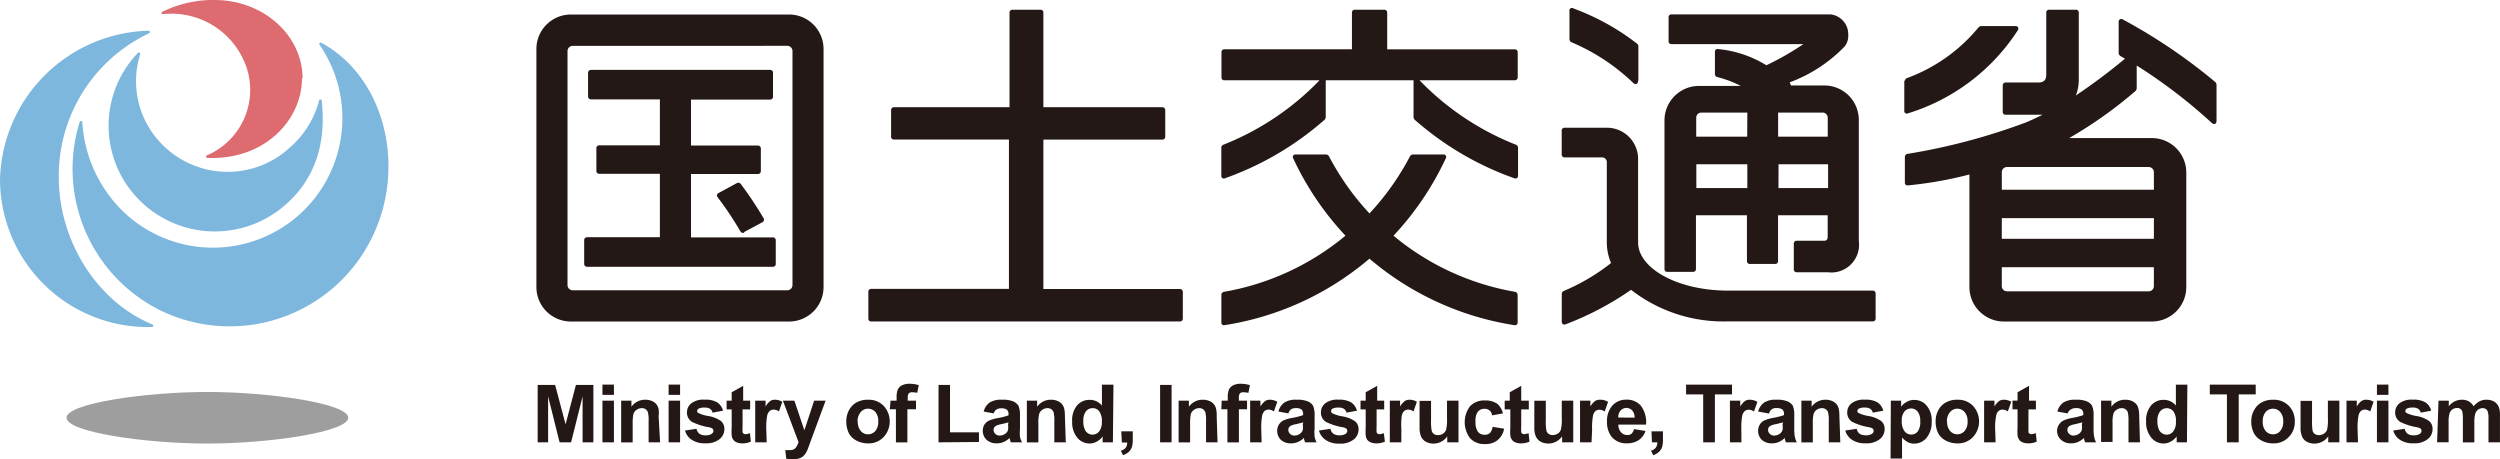 <svg xmlns="http://www.w3.org/2000/svg" width="219" height="40.238" viewBox="0 0 219 40.238"><g transform="translate(0 -0.009)"><path d="M5.826,36.6c0-1.248,6.882-2.254,12.336-2.254S30.508,35.357,30.508,36.6s-6.892,2.264-12.346,2.264S5.826,37.863,5.826,36.6" fill="#9e9e9f"/><path d="M5.152,15.556c0,5.534,3.33,10.877,8.19,12.869.141.06.111.231,0,.231A12.96,12.96,0,0,1,0,15.777,13.372,13.372,0,0,1,12.99,2.7c.161,0,.2.161.06.231a13.8,13.8,0,0,0-7.9,12.678" fill="#7eb7dd"/><path d="M14.087,27.217a13.835,13.835,0,0,1-7.114-16.5c0-.151.221-.131.241,0a11.863,11.863,0,0,0,3.924,8.14A11.34,11.34,0,0,0,28,3.944c-.091-.131,0-.252.161-.181,5.564,3.019,7.446,10.867,4.457,16.994a13.885,13.885,0,0,1-18.534,6.46" fill="#7eb7dd"/><path d="M26.453,6.872c0,3.512-3.109,7.154-8.271,6.973a.119.119,0,0,1-.05-.231A6.228,6.228,0,0,0,21.6,5.926a6.953,6.953,0,0,0-7.325-4.679c-.161,0-.191-.161,0-.231A10.062,10.062,0,0,1,18.806.01c4.256,0,7.7,3.089,7.7,6.872" fill="#dd6b70"/><path d="M25.094,13.181a8.221,8.221,0,0,0,2.858-4.357c0-.141.221-.121.231,0,.392,3.622-.493,6.731-3.1,9.056a9.347,9.347,0,0,1-13.2-.684,9.217,9.217,0,0,1,.191-12.547.122.122,0,0,1,.211.111,7.818,7.818,0,0,0,1.489,7.426A8.049,8.049,0,0,0,25.1,13.191" fill="#7eb7dd"/><path d="M178.9,10.062h-3.22a.241.241,0,0,1-.241-.241V7.476a.252.252,0,0,1,.241-.241h2.878c.473,0,.694-.211.694-.694V1.1a.241.241,0,0,1,.242-.241h2.365a.241.241,0,0,1,.242.241V6.882a3.944,3.944,0,0,1-.252,1.489,53.42,53.42,0,0,0,4.3-3.22l-.433-.252a.453.453,0,0,1-.121-.211V1.922a.231.231,0,0,1,.362-.211,48.609,48.609,0,0,1,8.12,5.5.563.563,0,0,1,.091.191v3.2c0,.262-.211.362-.413.181a45.591,45.591,0,0,0-6.58-5.031V7.768a.543.543,0,0,1-.08.191,37.753,37.753,0,0,1-5.836,4.145H188.5a3.019,3.019,0,0,1,3.019,3.019V25.155a3.019,3.019,0,0,1-3.019,3.019h-12.96a3.019,3.019,0,0,1-3.019-3.019V15.294a34.452,34.452,0,0,1-5.393.956.231.231,0,0,1-.262-.241V13.734a.282.282,0,0,1,.2-.241,54.334,54.334,0,0,0,10.424-2.767c.473-.2.946-.423,1.419-.654m-3.552,10.857H188.68V19.118H175.358Zm0,2.485v1.66a.453.453,0,0,0,.453.453h12.416a.453.453,0,0,0,.453-.453v-1.66Zm13.322-8.321a.453.453,0,0,0-.453-.453H175.811a.453.453,0,0,0-.453.453v1.539H188.68Z" fill="#231815"/><path d="M146.41,1.268h13.946a1.751,1.751,0,0,1,1.55,1.811,1.469,1.469,0,0,1-.322,1.006,12.879,12.879,0,0,1-4.81,3.139,1.1,1.1,0,0,1,.111.272h2.928a3.019,3.019,0,0,1,3.019,3.019V21.13a2.425,2.425,0,0,1-2.727,2.727h-2.727a.241.241,0,0,1-.241-.241V21.341a.241.241,0,0,1,.241-.241h2.395c.231,0,.332-.1.332-.362V18.866h-4.347v4.025a.241.241,0,0,1-.241.241h-2.244a.241.241,0,0,1-.241-.241V18.866h-4.467v4.719a.241.241,0,0,1-.241.241h-2.274a.241.241,0,0,1-.241-.241V10.555a3.019,3.019,0,0,1,3.019-3.019h3.663a9.75,9.75,0,0,0-2.083-.785.272.272,0,0,1-.181-.231V4.548a.231.231,0,0,1,.272-.241,9.871,9.871,0,0,1,4.236,1.419,24.7,24.7,0,0,0,3.24-1.851H146.41a.241.241,0,0,1-.242-.241V1.509a.241.241,0,0,1,.242-.241m13.7,9.056a.453.453,0,0,0-.453-.453h-3.894v2.113h4.347Zm-7.043-.453h-4.025a.453.453,0,0,0-.453.453v1.66h4.467Zm2.727,6.611h4.347V14.4H155.8Zm-7.194,0h4.467V14.4H148.6Z" fill="#231815"/><path d="M166.856,7.094a.342.342,0,0,1,.161-.231,14.63,14.63,0,0,0,6.319-4.478.423.423,0,0,1,.191-.091h3.019c.242,0,.332.181.211.372a17.618,17.618,0,0,1-9.629,7.275.221.221,0,0,1-.312-.231V7.094" fill="#231815"/><path d="M72.143,4.3V25.155a3.019,3.019,0,0,1-3.019,3.019H50.007a3.019,3.019,0,0,1-3.019-3.019V4.3a3.019,3.019,0,0,1,3.019-3.019H69.125A3.019,3.019,0,0,1,72.143,4.3M50.168,4.025a.453.453,0,0,0-.453.453V24.984a.453.453,0,0,0,.453.453h18.8a.453.453,0,0,0,.453-.453V4.437a.453.453,0,0,0-.453-.413Z" fill="#231815"/><path d="M60.532,8.734v4.025h5.876A.252.252,0,0,1,66.65,13v2.012a.252.252,0,0,1-.241.241H60.532v5.554h7.184a.241.241,0,0,1,.241.241v2.093a.241.241,0,0,1-.241.241H51.426a.252.252,0,0,1-.252-.241V21.029a.252.252,0,0,1,.252-.241h6.379V15.234H52.483a.241.241,0,0,1-.241-.241V12.98a.241.241,0,0,1,.241-.241h5.323V8.714H51.768a.252.252,0,0,1-.252-.241v-2.1a.252.252,0,0,1,.252-.241H67.475a.241.241,0,0,1,.241.241V8.492a.241.241,0,0,1-.241.241H60.532" fill="#231815"/><path d="M65.2,20.385a.262.262,0,0,1-.332-.091,28.8,28.8,0,0,0-2.012-3.019.231.231,0,0,1,.08-.352l1.63-.885a.282.282,0,0,1,.312.07,31.855,31.855,0,0,1,2.012,3.019.241.241,0,0,1-.091.342l-1.61.865" fill="#231815"/><path d="M91.4,12.245v13.08h11.974a.252.252,0,0,1,.241.241v2.365a.252.252,0,0,1-.241.241H76.309a.241.241,0,0,1-.241-.241V25.557a.241.241,0,0,1,.241-.241H88.383V12.235H78.3a.241.241,0,0,1-.241-.241V9.639A.252.252,0,0,1,78.3,9.4H88.434V1.1a.252.252,0,0,1,.241-.241H91.16A.241.241,0,0,1,91.4,1.1V9.4h10.424a.262.262,0,0,1,.252.241V12a.252.252,0,0,1-.252.241H91.4" fill="#231815"/><path d="M123.761,7.043h-7.627V10.3a.584.584,0,0,1-.08.181,26.644,26.644,0,0,1-8.744,5.142.221.221,0,0,1-.322-.231V12.919a.292.292,0,0,1,.151-.221,23.847,23.847,0,0,0,8.452-5.655h-8.351A.241.241,0,0,1,107,6.8V4.568a.241.241,0,0,1,.241-.241h11.189V1.1a.241.241,0,0,1,.241-.241h2.606a.252.252,0,0,1,.241.241v3.23H132.7a.252.252,0,0,1,.252.241V6.8a.252.252,0,0,1-.252.241h-8.351a23.937,23.937,0,0,0,8.472,5.655.3.3,0,0,1,.161.221v2.475a.231.231,0,0,1-.332.231,26.644,26.644,0,0,1-8.744-5.142.584.584,0,0,1-.08-.181V7.043" fill="#231815"/><path d="M117.864,20.657a25.819,25.819,0,0,1-4.578-6.772.221.221,0,0,1,.221-.342h2.687a.332.332,0,0,1,.211.131,22.91,22.91,0,0,0,3.562,5.031,22.911,22.911,0,0,0,3.562-5.031.362.362,0,0,1,.211-.131h2.687a.221.221,0,0,1,.221.342,25.818,25.818,0,0,1-4.578,6.772,22.679,22.679,0,0,0,10.676,4.92.292.292,0,0,1,.2.241v2.445a.231.231,0,0,1-.282.231,25.638,25.638,0,0,1-12.7-5.826,25.637,25.637,0,0,1-12.7,5.826.221.221,0,0,1-.272-.231V25.819a.282.282,0,0,1,.2-.241,22.689,22.689,0,0,0,10.666-4.92" fill="#231815"/><path d="M143.492,7.1c0,.272-.221.362-.413.181A17.83,17.83,0,0,0,137.636,3.7a.342.342,0,0,1-.151-.221V1.006a.231.231,0,0,1,.362-.252,20.768,20.768,0,0,1,5.584,3.1.423.423,0,0,1,.091.191V7.063" fill="#231815"/><path d="M142.878,25.4a26.483,26.483,0,0,1-5.735,3.019.231.231,0,0,1-.332-.231V25.738a.362.362,0,0,1,.151-.231,17.87,17.87,0,0,0,4.166-2.455,4.669,4.669,0,0,1-.372-1.811V14.2a.4.4,0,0,0-.4-.4h-3.31a.252.252,0,0,1-.241-.241V11.44a.241.241,0,0,1,.242-.241h3.723a2.727,2.727,0,0,1,2.727,2.727v7.315c0,2.274,3.451,4.226,7.888,4.226h12.678a.241.241,0,0,1,.242.241v2.214a.241.241,0,0,1-.241.241H151.38a13.191,13.191,0,0,1-8.5-2.767" fill="#231815"/><path d="M47.1,38.758V33.727h1.529l.916,3.451.906-3.451h1.529v5.031h-.946V34.733l-1.006,4.025H49.021l-1.006-4.025v4.025Z" fill="#231815"/><path d="M52.774,34.6v-.9h1.006v.9Zm0,4.156V35.106h1.006v3.652Z" fill="#231815"/><path d="M57.825,38.758H56.819V36.9a2.928,2.928,0,0,0-.06-.765.513.513,0,0,0-.2-.272.523.523,0,0,0-.332-.1.775.775,0,0,0-.453.141.664.664,0,0,0-.282.362,3.693,3.693,0,0,0-.07.845v1.65H54.414V35.106h.9v.533a1.469,1.469,0,0,1,1.207-.614,1.368,1.368,0,0,1,.584.111,1.006,1.006,0,0,1,.4.292,1.187,1.187,0,0,1,.191.413,2.716,2.716,0,0,1,0,.644Z" fill="#231815"/><path d="M58.57,34.6v-.9h1.006v.9Zm0,4.156V35.106h1.006v3.652Z" fill="#231815"/><path d="M60.009,37.722l1.006-.151a.745.745,0,0,0,.252.433.906.906,0,0,0,.533.141A.9.9,0,0,0,62.363,38a.312.312,0,0,0,.131-.252.252.252,0,0,0-.07-.181.765.765,0,0,0-.322-.131,5.252,5.252,0,0,1-1.489-.473.946.946,0,0,1-.433-.825,1.006,1.006,0,0,1,.372-.795,1.741,1.741,0,0,1,1.167-.322,2.012,2.012,0,0,1,1.117.241,1.238,1.238,0,0,1,.5.724l-.916.171a.563.563,0,0,0-.221-.332.775.775,0,0,0-.463-.111,1.077,1.077,0,0,0-.553.1.241.241,0,0,0-.111.2.191.191,0,0,0,.1.171,3.1,3.1,0,0,0,.906.272,2.7,2.7,0,0,1,1.077.433.9.9,0,0,1,.3.724,1.107,1.107,0,0,1-.423.865,1.831,1.831,0,0,1-1.238.362,2.012,2.012,0,0,1-1.187-.3,1.389,1.389,0,0,1-.6-.825Z" fill="#231815"/><path d="M65.714,35.106v.765H65.05V37.35a4.023,4.023,0,0,0,0,.523.221.221,0,0,0,.091.121.282.282,0,0,0,.161.05,1.3,1.3,0,0,0,.392-.091l.08.745a1.851,1.851,0,0,1-.765.151,1.2,1.2,0,0,1-.473-.091.6.6,0,0,1-.3-.231.745.745,0,0,1-.141-.372,4.84,4.84,0,0,1,0-.684v-1.6h-.443v-.765h.443v-.735l1.006-.563v1.3Z" fill="#231815"/><path d="M67.163,38.758H66.157V35.106h.906v.513a1.62,1.62,0,0,1,.413-.483.724.724,0,0,1,.413-.111,1.278,1.278,0,0,1,.644.181l-.3.845a.8.8,0,0,0-.453-.161.533.533,0,0,0-.342.111.765.765,0,0,0-.231.4,6.037,6.037,0,0,0-.08,1.228Z" fill="#231815"/><path d="M68.582,35.106h1.006l.875,2.6.855-2.6h1.006l-1.3,3.522-.231.634a2.244,2.244,0,0,1-.241.493,1.127,1.127,0,0,1-.262.272,1.157,1.157,0,0,1-.372.161,1.842,1.842,0,0,1-.493.06,2.526,2.526,0,0,1-.553-.06l-.08-.755a2.113,2.113,0,0,0,.413,0,.594.594,0,0,0,.493-.191,1.439,1.439,0,0,0,.252-.513Z" fill="#231815"/><path d="M74.136,36.877a2.012,2.012,0,0,1,.231-.926,1.66,1.66,0,0,1,.674-.694,2.012,2.012,0,0,1,1.006-.231,1.8,1.8,0,0,1,1.358.533,2.012,2.012,0,0,1,0,2.737,1.791,1.791,0,0,1-1.348.553,2.163,2.163,0,0,1-1.006-.231,1.58,1.58,0,0,1-.694-.664A2.334,2.334,0,0,1,74.136,36.877Zm1.006.06a1.2,1.2,0,0,0,.262.825.8.8,0,0,0,.634.292.815.815,0,0,0,.644-.292,1.218,1.218,0,0,0,.252-.835,1.187,1.187,0,0,0-.252-.825.845.845,0,0,0-.644-.292.825.825,0,0,0-.634.292,1.217,1.217,0,0,0-.282.835Z" fill="#231815"/><path d="M78.009,35.106h.533v-.282a1.922,1.922,0,0,1,.1-.684.855.855,0,0,1,.362-.372,1.469,1.469,0,0,1,.664-.141,2.757,2.757,0,0,1,.815.121l-.131.674a2.294,2.294,0,0,0-.443-.05.382.382,0,0,0-.3.1.553.553,0,0,0-.091.372v.262h.724v.755h-.755v2.9H78.482v-2.9h-.533Z" fill="#231815"/><path d="M82.215,38.758V33.727h1.006v4.156h2.536v.845Z" fill="#231815"/><path d="M87.045,36.223l-.875-.161a1.389,1.389,0,0,1,.513-.785,1.851,1.851,0,0,1,1.077-.252,2.334,2.334,0,0,1,1.006.151,1.006,1.006,0,0,1,.453.382,2.133,2.133,0,0,1,.131.875v1.127a4.238,4.238,0,0,0,0,.714,1.8,1.8,0,0,0,.181.483h-.986l-.091-.282a.453.453,0,0,1,0-.111,1.791,1.791,0,0,1-.533.362,1.54,1.54,0,0,1-.6.121,1.288,1.288,0,0,1-.9-.312,1.1,1.1,0,0,1-.2-1.308,1.006,1.006,0,0,1,.413-.372,3.351,3.351,0,0,1,.775-.221,5.835,5.835,0,0,0,.936-.241V36.3a.483.483,0,0,0-.141-.4.8.8,0,0,0-.513-.121.745.745,0,0,0-.4.1A.714.714,0,0,0,87.045,36.223Zm1.3.785-.584.151a1.771,1.771,0,0,0-.533.161.423.423,0,0,0-.191.342.473.473,0,0,0,.151.352.533.533,0,0,0,.392.151.835.835,0,0,0,.493-.171.594.594,0,0,0,.231-.322,1.66,1.66,0,0,0,0-.473Z" fill="#231815"/><path d="M93.364,38.758H92.358V36.9a2.928,2.928,0,0,0-.06-.765.513.513,0,0,0-.2-.272.553.553,0,0,0-.342-.1.775.775,0,0,0-.443.141.664.664,0,0,0-.282.362,3.18,3.18,0,0,0-.07.845v1.65H89.953V35.106h.9v.533a1.469,1.469,0,0,1,1.207-.614,1.368,1.368,0,0,1,.584.111,1.006,1.006,0,0,1,.4.292,1.187,1.187,0,0,1,.191.413,3.381,3.381,0,0,1,.05.644Z" fill="#231815"/><path d="M97.489,38.758h-.9v-.523a1.348,1.348,0,0,1-.523.463,1.268,1.268,0,0,1-.614.161,1.4,1.4,0,0,1-1.087-.513,2.123,2.123,0,0,1-.443-1.419,2.012,2.012,0,0,1,.433-1.409,1.439,1.439,0,0,1,1.107-.483,1.368,1.368,0,0,1,1.067.5V33.707H97.54Zm-2.586-1.9a1.62,1.62,0,0,0,.161.845.735.735,0,0,0,1.228.091,1.328,1.328,0,0,0,.231-.845,1.419,1.419,0,0,0-.231-.906.7.7,0,0,0-.584-.282.745.745,0,0,0-.574.272,1.3,1.3,0,0,0-.231.825Z" fill="#231815"/><path d="M98.224,37.792H99.23v.694a2.345,2.345,0,0,1-.07.664,1.006,1.006,0,0,1-.272.433,1.449,1.449,0,0,1-.513.3l-.191-.392a.865.865,0,0,0,.423-.252.7.7,0,0,0,.131-.463h-.463Z" fill="#231815"/><path d="M101.625,38.758V33.727h1.006v5.031Z" fill="#231815"/><path d="M106.656,38.758h-1.006V36.9a2.927,2.927,0,0,0-.06-.765.513.513,0,0,0-.2-.272.523.523,0,0,0-.332-.1.775.775,0,0,0-.453.141.664.664,0,0,0-.282.362,3.692,3.692,0,0,0-.07.845v1.65h-1.006V35.106h.9v.533a1.469,1.469,0,0,1,1.207-.614,1.368,1.368,0,0,1,.584.111.944.944,0,0,1,.594.7,2.717,2.717,0,0,1,.05.644Z" fill="#231815"/><path d="M107.018,35.106h.533v-.282a1.922,1.922,0,0,1,.1-.684.855.855,0,0,1,.362-.372,1.469,1.469,0,0,1,.664-.141,2.757,2.757,0,0,1,.815.121l-.131.674a2.385,2.385,0,0,0-.443-.05.382.382,0,0,0-.3.1.553.553,0,0,0-.091.372v.262h.714v.755h-.714v2.9h-1.006v-2.9h-.533Z" fill="#231815"/><path d="M110.519,38.758h-1.006V35.106h.9v.513a1.62,1.62,0,0,1,.423-.483.724.724,0,0,1,.413-.111,1.278,1.278,0,0,1,.644.181l-.3.845a.825.825,0,0,0-.453-.161.584.584,0,0,0-.352.111.825.825,0,0,0-.221.4,6.038,6.038,0,0,0-.08,1.228Z" fill="#231815"/><path d="M112.864,36.223l-.875-.161a1.389,1.389,0,0,1,.513-.785,1.831,1.831,0,0,1,1.067-.252,2.354,2.354,0,0,1,1.006.151,1.006,1.006,0,0,1,.453.382,2.133,2.133,0,0,1,.131.875v1.127a4.237,4.237,0,0,0,0,.714,2.153,2.153,0,0,0,.171.483h-1.006l-.091-.282a.453.453,0,0,1,0-.111,1.791,1.791,0,0,1-.533.362,1.539,1.539,0,0,1-.6.121,1.278,1.278,0,0,1-.9-.312,1.1,1.1,0,0,1-.171-1.328,1.006,1.006,0,0,1,.413-.372,3.35,3.35,0,0,1,.775-.221,5.836,5.836,0,0,0,.936-.241v-.091a.513.513,0,0,0-.141-.4.8.8,0,0,0-.513-.121.745.745,0,0,0-.4.1A.714.714,0,0,0,112.864,36.223Zm1.3.785-.594.151a1.781,1.781,0,0,0-.523.161.423.423,0,0,0-.191.342.473.473,0,0,0,.151.352.533.533,0,0,0,.392.151.835.835,0,0,0,.493-.171.594.594,0,0,0,.231-.322,1.66,1.66,0,0,0,0-.473Z" fill="#231815"/><path d="M115.54,37.722l1.006-.151A.694.694,0,0,0,116.8,38a.875.875,0,0,0,.523.141.926.926,0,0,0,.574-.141.3.3,0,0,0,.121-.252.211.211,0,0,0-.07-.181.654.654,0,0,0-.322-.131,5.141,5.141,0,0,1-1.479-.473.946.946,0,0,1-.433-.825,1.006,1.006,0,0,1,.372-.795,1.721,1.721,0,0,1,1.167-.322,2.093,2.093,0,0,1,1.117.241,1.288,1.288,0,0,1,.5.724l-.916.171a.563.563,0,0,0-.221-.332.8.8,0,0,0-.473-.111,1.056,1.056,0,0,0-.543.1.241.241,0,0,0-.111.2.2.2,0,0,0,.111.2,3.22,3.22,0,0,0,.906.272,2.757,2.757,0,0,1,1.087.433.9.9,0,0,1,.3.724,1.107,1.107,0,0,1-.423.865,1.861,1.861,0,0,1-1.248.362,2.012,2.012,0,0,1-1.177-.3,1.449,1.449,0,0,1-.624-.855Z" fill="#231815"/><path d="M121.255,35.106v.765h-.664V37.35a4.023,4.023,0,0,0,0,.523.181.181,0,0,0,.091.121.252.252,0,0,0,.161.05,1.187,1.187,0,0,0,.382-.091l.091.745a1.882,1.882,0,0,1-.765.151,1.167,1.167,0,0,1-.473-.091.684.684,0,0,1-.312-.231.845.845,0,0,1-.131-.372,4.84,4.84,0,0,1,0-.684v-1.6h-.453v-.765h.453v-.735l1.006-.563v1.3Z" fill="#231815"/><path d="M122.754,38.758h-1.006V35.106h.9v.513a1.62,1.62,0,0,1,.413-.483.785.785,0,0,1,.423-.111,1.217,1.217,0,0,1,.634.181l-.292.845a.855.855,0,0,0-.463-.161.584.584,0,0,0-.342.111.755.755,0,0,0-.221.4,6.037,6.037,0,0,0-.04,1.228Z" fill="#231815"/><path d="M126.779,38.758v-.523a1.379,1.379,0,0,1-.523.463,1.469,1.469,0,0,1-.684.171,1.439,1.439,0,0,1-.664-.161,1.006,1.006,0,0,1-.423-.463,1.942,1.942,0,0,1-.131-.8V35.126h1.006v1.68a4.175,4.175,0,0,0,.06.946.483.483,0,0,0,.191.272.573.573,0,0,0,.362.1.765.765,0,0,0,.443-.131.624.624,0,0,0,.262-.342,3.652,3.652,0,0,0,.081-1.006V35.106h1.006v3.652Z" fill="#231815"/><path d="M131.659,36.223l-.956.171a.624.624,0,0,0-.654-.574.724.724,0,0,0-.584.252,1.3,1.3,0,0,0-.211.835,1.549,1.549,0,0,0,.211.926.745.745,0,0,0,.594.262.684.684,0,0,0,.453-.151,1.006,1.006,0,0,0,.241-.543l1.006.161a1.66,1.66,0,0,1-.574,1.006,1.69,1.69,0,0,1-1.127.342,1.67,1.67,0,0,1-1.278-.513,2.324,2.324,0,0,1,0-2.807,1.69,1.69,0,0,1,1.3-.5,1.791,1.791,0,0,1,1.067.282A1.57,1.57,0,0,1,131.659,36.223Z" fill="#231815"/><path d="M133.923,35.106v.765h-.664V37.35a4.023,4.023,0,0,0,0,.523.221.221,0,0,0,.091.121.282.282,0,0,0,.161.05,1.3,1.3,0,0,0,.392-.091l.08.745a1.851,1.851,0,0,1-.765.151,1.2,1.2,0,0,1-.473-.091.6.6,0,0,1-.3-.231.845.845,0,0,1-.141-.372,4.844,4.844,0,0,1,0-.684v-1.6h-.493v-.765h.443v-.735l1.006-.563v1.3Z" fill="#231815"/><path d="M136.841,38.758v-.523a1.489,1.489,0,0,1-.533.463,1.449,1.449,0,0,1-1.348,0,1.006,1.006,0,0,1-.423-.463,1.942,1.942,0,0,1-.131-.8V35.116h1.006V36.8a4.176,4.176,0,0,0,.06.946.483.483,0,0,0,.191.272.574.574,0,0,0,.362.1.765.765,0,0,0,.443-.131.624.624,0,0,0,.262-.342,3.652,3.652,0,0,0,.081-1.006V35.106h1.006v3.652Z" fill="#231815"/><path d="M139.417,38.758h-1.006V35.106h.906v.513a1.62,1.62,0,0,1,.413-.483.734.734,0,0,1,.423-.111,1.217,1.217,0,0,1,.714.191l-.3.845a.8.8,0,0,0-.453-.161.553.553,0,0,0-.342.111.694.694,0,0,0-.221.4,5.382,5.382,0,0,0-.081,1.228Z" fill="#231815"/><path d="M143.14,37.6l1.006.161a1.59,1.59,0,0,1-.594.8,1.751,1.751,0,0,1-1.006.282,1.64,1.64,0,0,1-1.409-.624,2.1,2.1,0,0,1-.362-1.268,2.012,2.012,0,0,1,.473-1.419,1.59,1.59,0,0,1,1.207-.513,1.61,1.61,0,0,1,1.288.533,2.435,2.435,0,0,1,.453,1.65h-2.425a.946.946,0,0,0,.231.674.724.724,0,0,0,.553.241.533.533,0,0,0,.382-.131.754.754,0,0,0,.2-.392Zm.05-1.006a.926.926,0,0,0-.211-.634.694.694,0,0,0-1.006,0,.885.885,0,0,0-.211.624Z" fill="#231815"/><path d="M144.669,37.792h1.006v.694a2.345,2.345,0,0,1-.07.664,1.006,1.006,0,0,1-.272.433,1.288,1.288,0,0,1-.513.3l-.191-.392a.855.855,0,0,0,.423-.272.845.845,0,0,0,.131-.463h-.473Z" fill="#231815"/><path d="M149.2,38.758v-4.2h-1.5v-.855h4.025v.855h-1.5v4.2Z" fill="#231815"/><path d="M152.548,38.758h-1.006V35.106h.906v.513a1.62,1.62,0,0,1,.413-.483.724.724,0,0,1,.413-.111,1.278,1.278,0,0,1,.674.191l-.3.845a.8.8,0,0,0-.453-.161.533.533,0,0,0-.342.111.765.765,0,0,0-.231.4,6.038,6.038,0,0,0-.08,1.228Z" fill="#231815"/><path d="M154.892,36.223l-.875-.161a1.388,1.388,0,0,1,.513-.785,1.831,1.831,0,0,1,1.067-.252,2.354,2.354,0,0,1,1.006.151,1.006,1.006,0,0,1,.453.382,2.173,2.173,0,0,1,.121.875v1.127a4.024,4.024,0,0,0,.05.714,2.151,2.151,0,0,0,.171.483h-.956l-.091-.282v-.111a1.751,1.751,0,0,1-.523.362,1.539,1.539,0,0,1-.6.121,1.278,1.278,0,0,1-.9-.312,1.1,1.1,0,0,1-.171-1.328.936.936,0,0,1,.413-.372,3.4,3.4,0,0,1,.765-.221,6.037,6.037,0,0,0,.946-.241v-.091a.513.513,0,0,0-.141-.4.8.8,0,0,0-.513-.121.574.574,0,0,0-.644.463Zm1.3.785-.594.151a1.781,1.781,0,0,0-.523.161.392.392,0,0,0-.191.342.473.473,0,0,0,.151.352.533.533,0,0,0,.392.151.865.865,0,0,0,.493-.171.594.594,0,0,0,.231-.322,1.66,1.66,0,0,0,0-.473Z" fill="#231815"/><path d="M161.211,38.758H160.2V36.9a2.928,2.928,0,0,0-.06-.765.513.513,0,0,0-.2-.272.574.574,0,0,0-.342-.1.825.825,0,0,0-.453.141.694.694,0,0,0-.272.362,3.18,3.18,0,0,0-.07.845v1.65H157.8V35.106h.9v.533a1.469,1.469,0,0,1,1.207-.614,1.409,1.409,0,0,1,.584.111,1.006,1.006,0,0,1,.4.292,1.188,1.188,0,0,1,.191.413,3.379,3.379,0,0,1,.05.644Z" fill="#231815"/><path d="M161.644,37.722l1.006-.151A.694.694,0,0,0,162.9,38a.905.905,0,0,0,.533.141A.9.9,0,0,0,164,38a.312.312,0,0,0,.131-.252.252.252,0,0,0-.07-.181.765.765,0,0,0-.322-.131,5.252,5.252,0,0,1-1.489-.473.946.946,0,0,1-.433-.825,1.006,1.006,0,0,1,.372-.795,1.741,1.741,0,0,1,1.167-.322,2.012,2.012,0,0,1,1.117.241,1.238,1.238,0,0,1,.5.724l-.916.171a.564.564,0,0,0-.221-.332.775.775,0,0,0-.463-.111,1.077,1.077,0,0,0-.553.1.241.241,0,0,0-.111.2.191.191,0,0,0,.1.171,3.018,3.018,0,0,0,.906.272,2.7,2.7,0,0,1,1.077.433.9.9,0,0,1,.3.724,1.107,1.107,0,0,1-.423.865,1.831,1.831,0,0,1-1.238.362,2.012,2.012,0,0,1-1.187-.3,1.449,1.449,0,0,1-.6-.825Z" fill="#231815"/><path d="M165.638,35.106h.9v.533a1.368,1.368,0,0,1,.493-.423,1.207,1.207,0,0,1,.664-.171,1.378,1.378,0,0,1,1.077.493,2.012,2.012,0,0,1,.443,1.4,2.123,2.123,0,0,1-.443,1.419,1.4,1.4,0,0,1-1.087.513,1.268,1.268,0,0,1-.553-.121,2.012,2.012,0,0,1-.513-.413v1.841h-1.006Zm.956,1.761a1.439,1.439,0,0,0,.241.916.725.725,0,0,0,.594.292.694.694,0,0,0,.563-.272,1.379,1.379,0,0,0,.221-.885,1.3,1.3,0,0,0-.231-.855.714.714,0,0,0-.563-.272.755.755,0,0,0-.594.272A1.238,1.238,0,0,0,166.594,36.867Z" fill="#231815"/><path d="M169.562,36.877a2.012,2.012,0,0,1,.231-.926,1.66,1.66,0,0,1,.674-.694,2.012,2.012,0,0,1,1.006-.231,1.8,1.8,0,0,1,1.358.533,2.012,2.012,0,0,1,0,2.737,1.791,1.791,0,0,1-1.348.553,2.163,2.163,0,0,1-1.006-.231,1.58,1.58,0,0,1-.694-.664,2.334,2.334,0,0,1-.221-1.077Zm1.006.06a1.2,1.2,0,0,0,.262.825.835.835,0,0,0,1.268,0,1.217,1.217,0,0,0,.262-.835,1.2,1.2,0,0,0-.262-.825.835.835,0,0,0-1.268,0,1.217,1.217,0,0,0-.282.835Z" fill="#231815"/><path d="M174.814,38.758h-1.006V35.106h.906v.513a1.62,1.62,0,0,1,.413-.483.724.724,0,0,1,.413-.111,1.248,1.248,0,0,1,.644.181l-.3.845a.805.805,0,0,0-.453-.161.533.533,0,0,0-.342.111.694.694,0,0,0-.221.4,5.193,5.193,0,0,0-.091,1.228Z" fill="#231815"/><path d="M178.346,35.106v.765h-.654v2a.272.272,0,0,0,.091.121.282.282,0,0,0,.161.05,1.3,1.3,0,0,0,.392-.091l.08.745a1.821,1.821,0,0,1-.765.151,1.2,1.2,0,0,1-.473-.091.6.6,0,0,1-.3-.231.845.845,0,0,1-.141-.372,4.841,4.841,0,0,1,0-.684v-1.6h-.443v-.765h.443v-.735l1.006-.563v1.3Z" fill="#231815"/><path d="M181.113,36.223l-.885-.161a1.389,1.389,0,0,1,.513-.785,1.872,1.872,0,0,1,1.077-.252,2.354,2.354,0,0,1,1.006.151.936.936,0,0,1,.443.382,2.012,2.012,0,0,1,.131.875v1.127a4.025,4.025,0,0,0,.05.714,1.75,1.75,0,0,0,.171.483h-.956a2.013,2.013,0,0,1-.1-.282.393.393,0,0,0,0-.111,1.67,1.67,0,0,1-.533.362,1.469,1.469,0,0,1-.6.121,1.248,1.248,0,0,1-.885-.312,1.031,1.031,0,0,1,.241-1.7,3.24,3.24,0,0,1,.765-.221,6.389,6.389,0,0,0,.946-.241v-.091a.513.513,0,0,0-.141-.4.825.825,0,0,0-.523-.121.765.765,0,0,0-.4.1.7.7,0,0,0-.312.362Zm1.3.785-.594.151a1.68,1.68,0,0,0-.523.161.392.392,0,0,0-.191.342.473.473,0,0,0,.151.352.523.523,0,0,0,.382.151.886.886,0,0,0,.5-.171.714.714,0,0,0,.231-.322,2.163,2.163,0,0,0,0-.473Z" fill="#231815"/><path d="M187.462,38.758h-1.006V36.9a2.929,2.929,0,0,0-.06-.765.513.513,0,0,0-.2-.272.523.523,0,0,0-.332-.1.775.775,0,0,0-.453.141.694.694,0,0,0-.272.322,3.018,3.018,0,0,0-.08.845v1.65h-1.006V35.106h.906v.533a1.439,1.439,0,0,1,1.2-.614,1.419,1.419,0,0,1,.594.111,1.127,1.127,0,0,1,.4.292,1.006,1.006,0,0,1,.181.413,2.617,2.617,0,0,1,.06.644Z" fill="#231815"/><path d="M191.577,38.758h-.9v-.523a1.449,1.449,0,0,1-.533.463,1.248,1.248,0,0,1-.614.161,1.378,1.378,0,0,1-1.077-.513,2.073,2.073,0,0,1-.453-1.419,2.012,2.012,0,0,1,.443-1.409,1.419,1.419,0,0,1,1.107-.483,1.358,1.358,0,0,1,1.057.5V33.707h1.006Zm-2.586-1.9a1.731,1.731,0,0,0,.161.845.755.755,0,0,0,.664.382.7.7,0,0,0,.563-.292,1.268,1.268,0,0,0,.231-.845,1.429,1.429,0,0,0-.221-.906.745.745,0,0,0-1.157,0,1.238,1.238,0,0,0-.241.815Z" fill="#231815"/><path d="M195.079,38.758v-4.2h-1.5v-.855H197.6v.855h-1.489v4.2Z" fill="#231815"/><path d="M197.212,36.877a1.922,1.922,0,0,1,.241-.926,1.66,1.66,0,0,1,.674-.694,2.012,2.012,0,0,1,1.006-.231,1.831,1.831,0,0,1,1.368.533,1.872,1.872,0,0,1,.523,1.368,1.841,1.841,0,0,1-.533,1.368,1.771,1.771,0,0,1-1.348.553,2.123,2.123,0,0,1-1.006-.231,1.58,1.58,0,0,1-.694-.664,2.213,2.213,0,0,1-.231-1.077Zm1.006.06a1.187,1.187,0,0,0,.252.825.825.825,0,0,0,.644.292.8.8,0,0,0,.634-.292,1.217,1.217,0,0,0,.262-.835,1.2,1.2,0,0,0-.262-.825.825.825,0,0,0-.634-.292.855.855,0,0,0-.644.292,1.218,1.218,0,0,0-.252.835Z" fill="#231815"/><path d="M203.954,38.758v-.523a1.449,1.449,0,0,1-.523.463,1.539,1.539,0,0,1-.694.171,1.4,1.4,0,0,1-.654-.161.9.9,0,0,1-.423-.463,1.942,1.942,0,0,1-.131-.8V35.126h1.006v1.68a5.315,5.315,0,0,0,.05.946.533.533,0,0,0,.191.272.614.614,0,0,0,.362.1.745.745,0,0,0,.443-.131.694.694,0,0,0,.272-.342,3.824,3.824,0,0,0,.07-1.006V35.106h1.006v3.652Z" fill="#231815"/><path d="M206.56,38.758h-1.006V35.106h.9v.513a1.62,1.62,0,0,1,.413-.483.765.765,0,0,1,.423-.111,1.218,1.218,0,0,1,.634.181l-.292.845a.855.855,0,0,0-.463-.161.553.553,0,0,0-.342.111.755.755,0,0,0-.221.4,6.038,6.038,0,0,0-.081,1.228Z" fill="#231815"/><path d="M208.22,34.6v-.9h1.006v.9Zm0,4.156V35.106h1.006v3.652Z" fill="#231815"/><path d="M209.649,37.722l1.006-.151a.694.694,0,0,0,.252.433.885.885,0,0,0,.533.141A.9.9,0,0,0,212,38a.3.3,0,0,0,.121-.252.241.241,0,0,0-.06-.181.764.764,0,0,0-.332-.131,5.262,5.262,0,0,1-1.479-.473.946.946,0,0,1-.433-.825,1.006,1.006,0,0,1,.372-.795,1.72,1.72,0,0,1,1.167-.322,2.012,2.012,0,0,1,1.117.241,1.238,1.238,0,0,1,.5.724l-.916.171a.563.563,0,0,0-.221-.332.785.785,0,0,0-.473-.111,1.056,1.056,0,0,0-.543.1.242.242,0,0,0-.111.2.191.191,0,0,0,.1.171,3.019,3.019,0,0,0,.906.272,2.7,2.7,0,0,1,1.077.433.9.9,0,0,1,.3.724,1.107,1.107,0,0,1-.423.865,1.851,1.851,0,0,1-1.238.362,2.012,2.012,0,0,1-1.187-.3,1.449,1.449,0,0,1-.6-.825Z" fill="#231815"/><path d="M213.613,35.106h.9V35.6a1.429,1.429,0,0,1,1.137-.574,1.207,1.207,0,0,1,.614.141,1.167,1.167,0,0,1,.423.433,1.841,1.841,0,0,1,.513-.433,1.268,1.268,0,0,1,.6-.141,1.348,1.348,0,0,1,.684.161,1.006,1.006,0,0,1,.413.483,1.952,1.952,0,0,1,.1.755v2.334H217.99V36.675a1.61,1.61,0,0,0-.1-.7.463.463,0,0,0-.413-.211.664.664,0,0,0-.382.121.725.725,0,0,0-.262.372,2.657,2.657,0,0,0-.08.755v1.751h-1.006V36.746a3.019,3.019,0,0,0-.05-.684.453.453,0,0,0-.161-.231.5.5,0,0,0-.292-.08.735.735,0,0,0-.413.121.7.7,0,0,0-.252.352,2.606,2.606,0,0,0-.081.755v1.771h-1.006Z" fill="#231815"/></g></svg>